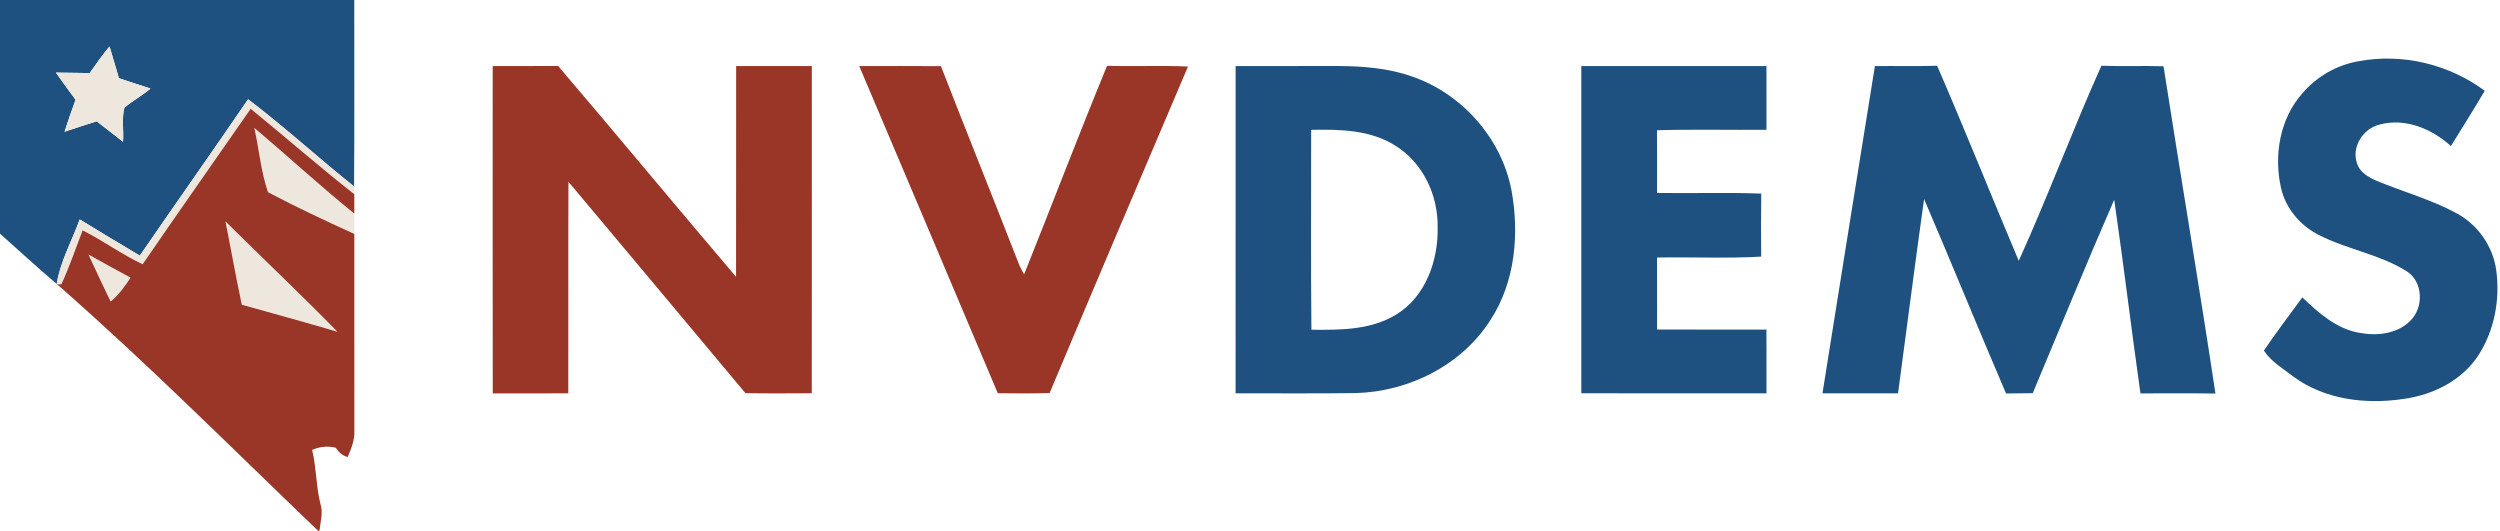 <svg xmlns="http://www.w3.org/2000/svg" width="749pt" height="159pt" viewBox="0 0 749 159"><g id="#1e5180ff"><path fill="#1e5180" opacity="1" d="M0 0H106.14C106.1 18.62 106.24 37.25 106.08 55.87 95.37 47.32 85.24 38.03 74.33 29.74 63.62 45.43 52.65 60.93 41.89 76.59 35.85 73.03 29.87 69.38 23.88 65.74 21.56 72.15 18.05 78.33 16.99 85.07 11.23 80.16 5.64 75.06.0 70.01V0M26.87 21.89C23.5 21.84 20.12 21.77 16.75 21.75c1.92 2.74 3.89 5.44 5.88 8.14-1.13 3.18-2.27 6.36-3.3 9.58 3.21-1.06 6.41-2.13 9.64-3.13C31.59 38.4 34.24 40.41 36.86 42.47 37.11 39.08 36.42 35.53 37.27 32.25c2.48-2.08 5.36-3.62 7.83-5.72-3.16-1.03-6.32-2.03-9.46-3.09C34.69 20.27 33.76 17.09 32.82 13.91c-2.16 2.53-4.02 5.28-5.95 7.98z"/><path fill="#1e5180" opacity="1" d="M689.85 27.9C694.16 22.84 700.26 19.39 706.82 18.31 719.9 15.91 733.77 19.28 744.43 27.2 741.15 32.78 737.68 38.25 734.29 43.76 728.64 38.63 720.69 35.26 713.03 37.29 708.07 38.4 704.39 44.01 706.18 48.96 706.95 51.63 709.57 53.07 711.94 54.13 719.93 57.47 728.39 59.76 736.03 63.91 742.36 67.34 746.9 73.79 747.87 80.94 749.07 89.68 747.34 98.97 742.54 106.43 737.62 114.01 728.87 118.34 720.09 119.52 708.82 121.22 696.54 119.76 687.16 112.87 684.06 110.47 680.37 108.32 678.26 105.03 681.93 99.61 685.91 94.39 689.78 89.1 694.64 93.74 700.02 98.57 706.9 99.71 712.1 100.72 718.26 100.05 722.14 96.09 726.24 92.11 726 84.26 720.91 81.19 712.8 76.13 703.08 74.71 694.64 70.36 689.15 67.56 684.78 62.45 683.41 56.37 681.17 46.61 683.03 35.5 689.85 27.9z"/><path fill="#1e5180" opacity="1" d="M370.19 19.79C380.47 19.78 390.76 19.8 401.04 19.78 408.43 19.82 415.94 20.42 422.96 22.89c14.98 5.1 26.87 18.48 29.87 34.06C455.22 69.98 453.99 84.28 446.69 95.64 438.08 109.38 422.06 117.39 406.04 117.77 394.09 117.94 382.13 117.81 370.18 117.84 370.19 85.16 370.17 52.48 370.19 19.79M392.82 38.9C392.86 58.86 392.69 78.83 392.9 98.79 401.5 98.87 410.68 98.91 418.26 94.26 427.15 88.89 430.96 77.95 430.72 67.98 430.84 58.5 426.35 48.84 418.2 43.74 410.72 38.88 401.43 38.73 392.82 38.9z"/><path fill="#1e5180" opacity="1" d="M473.76 19.8C492.25 19.77 510.74 19.79 529.23 19.79 529.25 26.16 529.24 32.52 529.24 38.88 518.3 38.98 507.36 38.71 496.44 39.02 496.48 45.28 496.46 51.55 496.45 57.81 506.85 57.97 517.27 57.61 527.67 58 527.57 64.29 527.6 70.59 527.65 76.88 517.26 77.48 506.84 76.96 496.45 77.16 496.47 84.35 496.46 91.54 496.46 98.72 507.38 98.77 518.3 98.73 529.22 98.75 529.26 105.11 529.24 111.48 529.23 117.84 510.74 117.84 492.25 117.88 473.76 117.82 473.76 85.15 473.75 52.47 473.76 19.8z"/><path fill="#1e5180" opacity="1" d="M546.01 117.85C551.2 85.16 556.47 52.48 561.72 19.8 567.93 19.73 574.14 19.89 580.36 19.7 588.77 39.07 596.59 58.69 604.82 78.14 613.55 58.89 620.91 38.99 629.58 19.7 635.78 19.92 641.99 19.67 648.19 19.85 653.29 52.55 658.82 85.19 663.75 117.91 656.26 117.78 648.77 117.87 641.28 117.86 638.54 98.53 636.22 79.15 633.42 59.83c-8.38 19.22-16.3 38.64-24.41 57.97C606.34 117.84 603.67 117.85 601.01 117.89 592.7 98.53 584.77 79.01 576.46 59.64 573.72 79.03 571.27 98.45 568.65 117.84 561.1 117.85 553.56 117.85 546.01 117.85z"/></g><g id="#eee7ddff"><path fill="#eee7dd" opacity="1" d="M26.87 21.89c1.93-2.7 3.79-5.45 5.95-7.98C33.76 17.09 34.69 20.27 35.64 23.44c3.14 1.06 6.3 2.06 9.46 3.09-2.47 2.1-5.35 3.64-7.83 5.72C36.42 35.53 37.11 39.08 36.86 42.47c-2.62-2.06-5.27-4.07-7.89-6.13C25.74 37.34 22.54 38.41 19.33 39.47c1.03-3.22 2.17-6.4 3.3-9.58-1.99-2.7-3.96-5.4-5.88-8.14C20.12 21.77 23.5 21.84 26.87 21.89z"/><path fill="#eee7dd" opacity="1" d="M74.33 29.74c10.91 8.29 21.04 17.58 31.75 26.13C106.1 56.45 106.13 57.62 106.15 58.2 95.6 49.91 85.51 41.06 75.1 32.59 64.33 48.13 53.42 63.58 42.73 79.17c-6.23-2.94-11.82-7.05-17.97-10.16-2.09 5.38-3.93 10.89-6.36 16.13L17.59 85.21 16.99 85.07c1.06-6.74 4.57-12.92 6.89-19.33C29.87 69.38 35.85 73.03 41.89 76.59 52.65 60.93 63.62 45.43 74.33 29.74z"/><path fill="#eee7dd" opacity="1" d="M76.18 38.29c10.05 8.51 19.74 17.44 29.98 25.72-.02 2.03.0 4.05.0 6.08C97.44 66.12 88.74 62.05 80.29 57.58 78.16 51.4 77.63 44.69 76.18 38.29z"/><path fill="#eee7dd" opacity="1" d="M67.54 66.33C78.69 77.4 90.13 88.17 101.11 99.41 91.59 96.59 82.02 93.96 72.45 91.3 70.67 83.01 69.21 74.65 67.54 66.33z"/><path fill="#eee7dd" opacity="1" d="M26.5 76.24C30.69 78.57 34.87 80.94 39.12 83.18 37.42 85.79 35.56 88.35 33.14 90.34 30.89 85.66 28.64 80.97 26.5 76.24z"/></g><g id="#993627ff"><path fill="#993627" opacity="1" d="M147.61 19.79C154.15 19.77 160.68 19.83 167.21 19.76c17.88 20.97 35.46 42.19 53.31 63.18C220.57 61.89 220.52 40.84 220.55 19.79 228.1 19.79 235.66 19.78 243.22 19.8 243.22 52.47 243.25 85.15 243.21 117.82 236.58 117.85 229.96 117.91 223.33 117.79c-17.63-21.14-35.34-42.22-53.02-63.33C170.22 75.59 170.31 96.72 170.26 117.85 162.72 117.86 155.18 117.84 147.63 117.86 147.58 85.17 147.61 52.48 147.61 19.79z"/><path fill="#993627" opacity="1" d="M257.43 19.8C265.58 19.79 273.74 19.76 281.9 19.82 289.57 39.56 297.51 59.2 305.19 78.93 305.64 80.07 306.22 81.14 306.82 82.21 315.16 61.4 323.14 40.44 331.68 19.71 339.76 19.97 347.84 19.57 355.92 19.93c-13.88 32.59-27.75 65.18-41.46 97.83C309.29 117.93 304.11 117.85 298.94 117.81c-13.78-32.7-27.68-65.34-41.51-98.01z"/><path fill="#993627" opacity="1" d="M75.1 32.59c10.41 8.47 20.5 17.32 31.05 25.61C106.18 60.14 106.17 62.07 106.16 64.01 95.92 55.73 86.23 46.8 76.18 38.29 77.63 44.69 78.16 51.4 80.29 57.58 88.74 62.05 97.44 66.12 106.16 70.09 106.19 89.73 106.13 109.37 106.17 129.02 106.31 131.8 105.22 134.41 104.17 136.92 102.58 136.55 101.46 135.45 100.58 134.14 98.18 133.56 95.76 133.79 93.51 134.8 94.81 140.15 94.68 145.71 96.02 151.05 96.87 153.67 95.97 156.36 95.72 159H95.28C69.37 134.18 44 108.72 16.99 85.07L17.59 85.21 18.4 85.14c2.43-5.24 4.27-10.75 6.36-16.13 6.15 3.11 11.74 7.22 17.97 10.16C53.42 63.58 64.33 48.13 75.1 32.59M67.54 66.33C69.21 74.65 70.67 83.01 72.45 91.3 82.02 93.96 91.59 96.59 101.11 99.41 90.13 88.17 78.69 77.4 67.54 66.33M26.5 76.24c2.14 4.73 4.39 9.42 6.64 14.1C35.56 88.35 37.42 85.79 39.12 83.18 34.87 80.94 30.69 78.57 26.5 76.24z"/></g></svg>